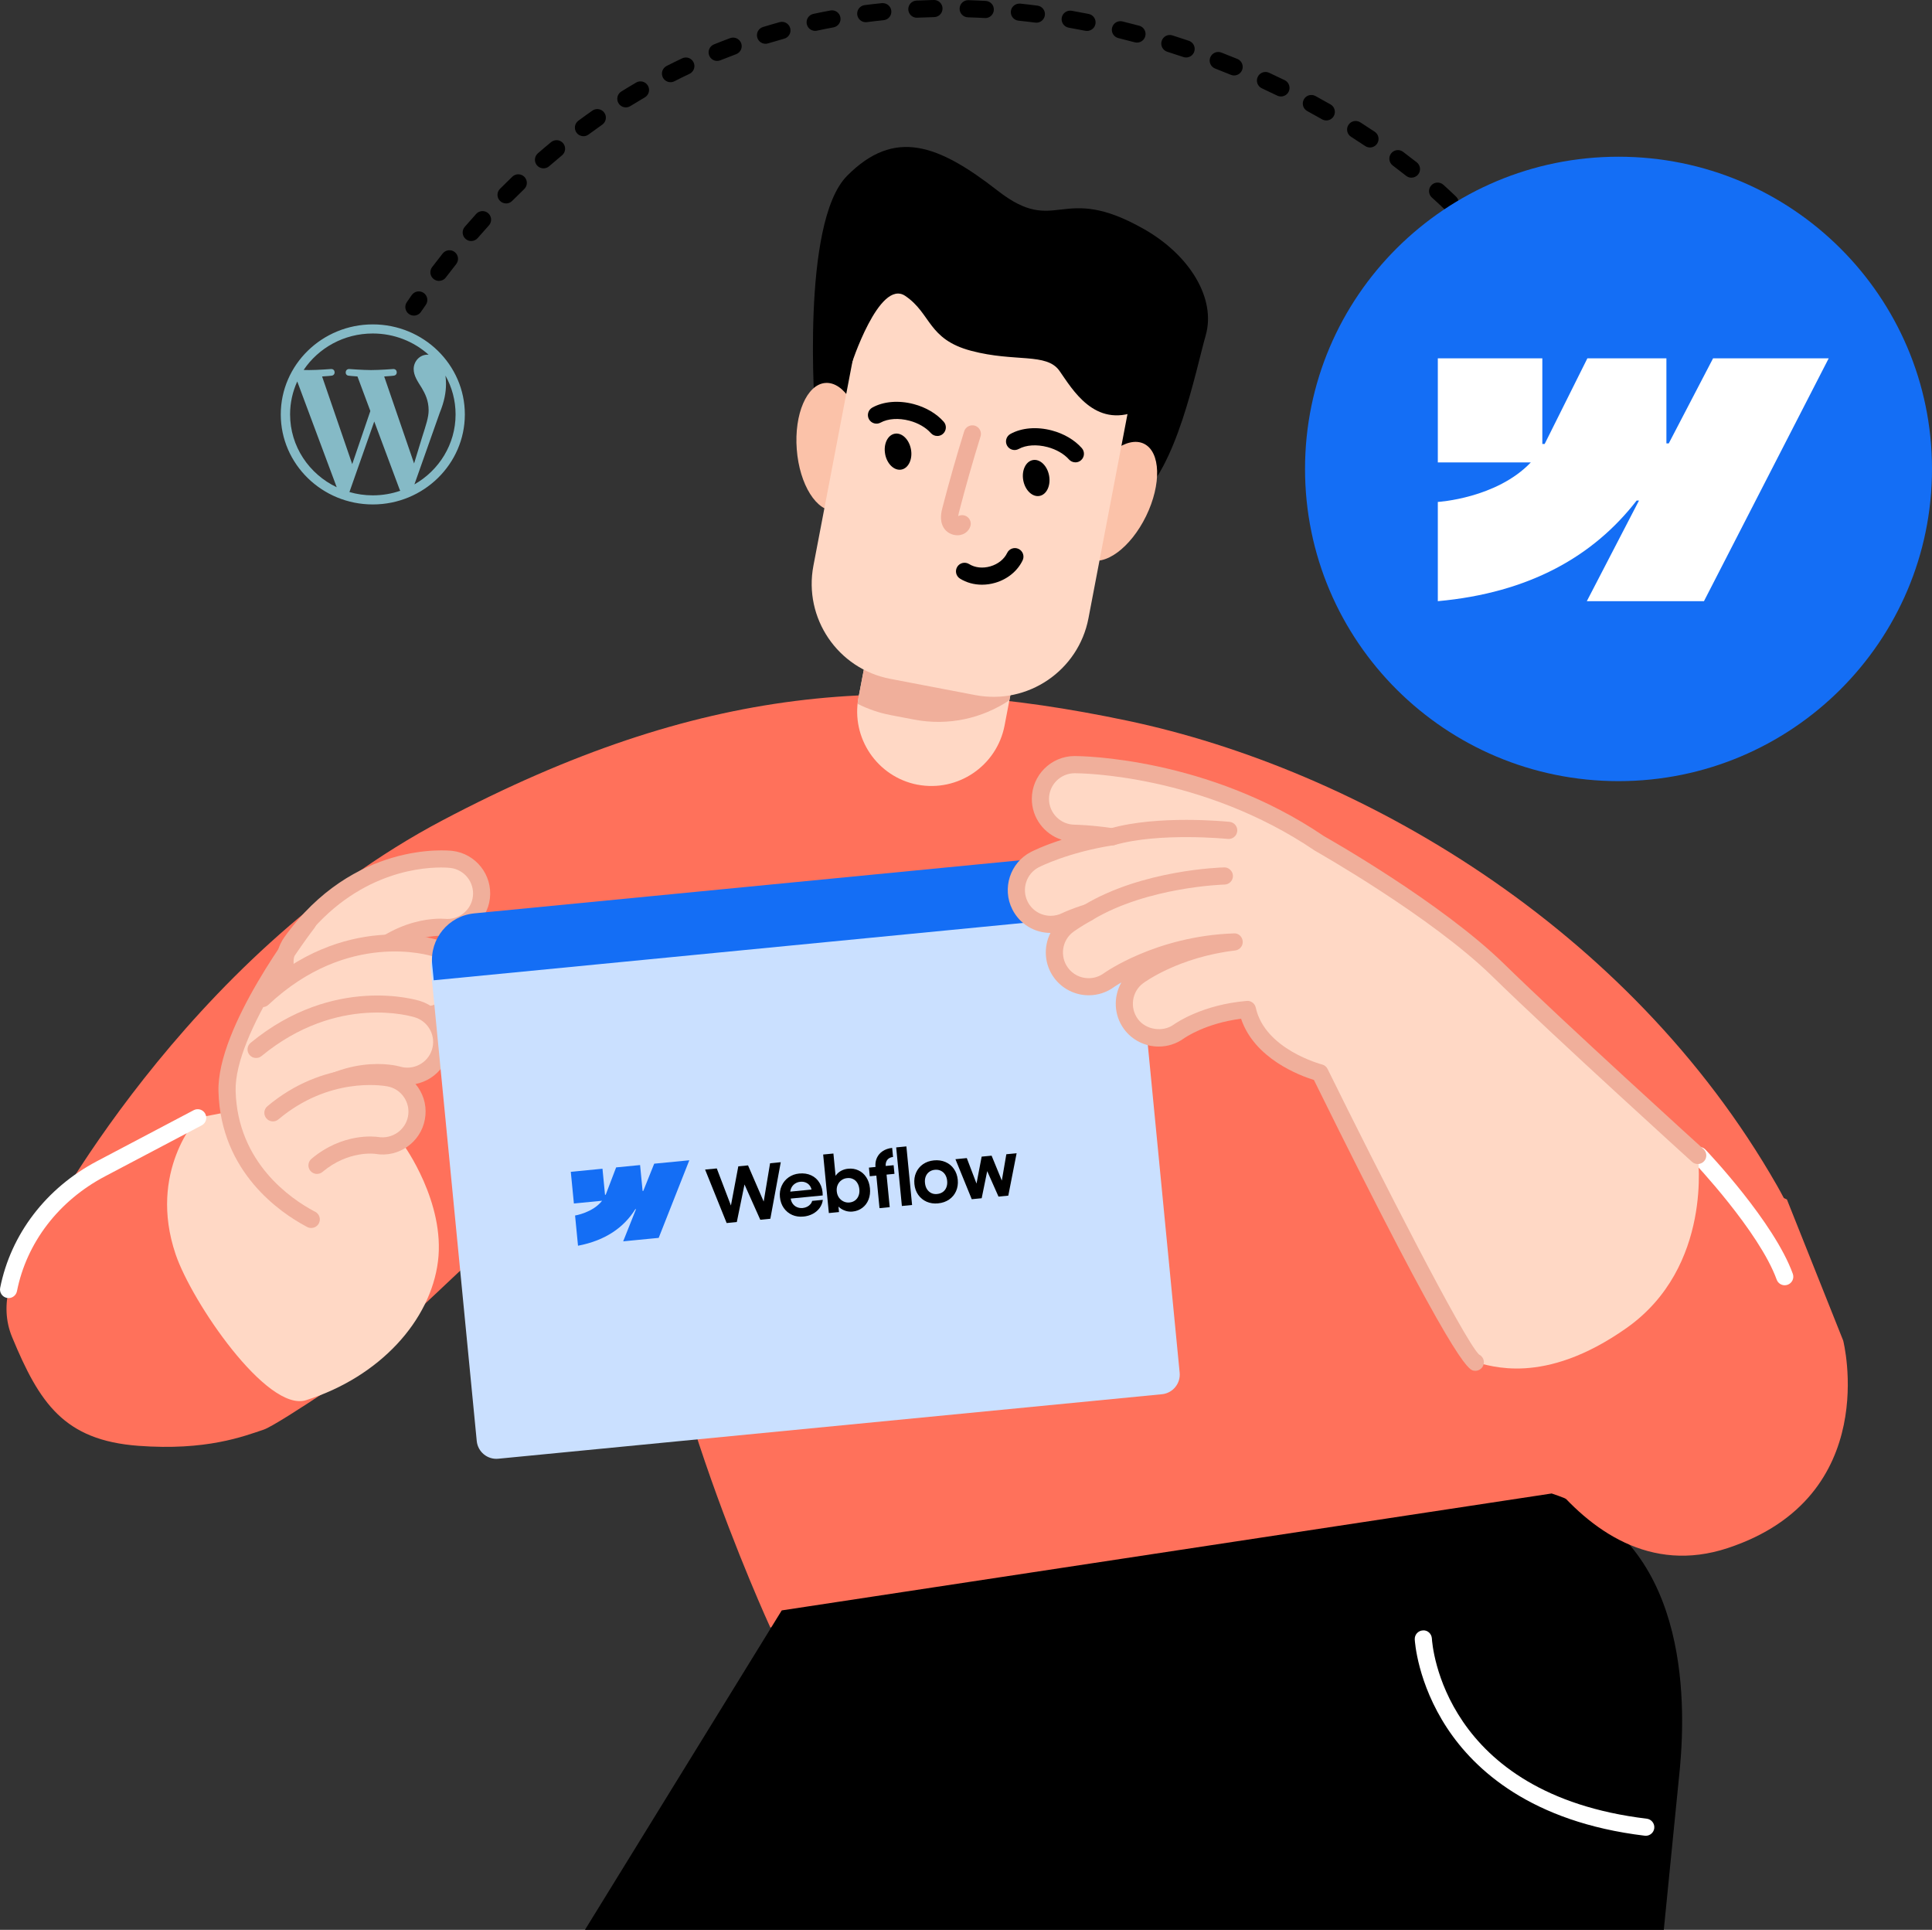 <?xml version="1.0" encoding="UTF-8"?>
<svg id="Layer_2" data-name="Layer 2" xmlns="http://www.w3.org/2000/svg" viewBox="0 0 800.82 799.79">
  <rect x="0" y="0" width="800.82" height="799.79" fill="#333333" stroke="none"/>
  <defs>
    <style>
      .cls-1 {
        fill: #cae0ff;
      }

      .cls-2, .cls-3, .cls-4 {
        fill-rule: evenodd;
      }

      .cls-2, .cls-5 {
        fill: #fff;
      }

      .cls-6 {
        fill: #ff715b;
      }

      .cls-7, .cls-4 {
        fill: #146ef5;
      }

      .cls-8 {
        fill: #ffd8c5;
      }

      .cls-9 {
        fill: #f0af9b;
      }

      .cls-10 {
        fill: #85bac6;
      }

      .cls-11 {
        fill: #fbc2a9;
      }
    </style>
  </defs>
  <g id="Layer_1-2" data-name="Layer 1">
    <g>
      <path class="cls-6" d="M16.71,511.39s59.1-114.65,166.66-171.39c107.56-56.74,187.94-61.46,283.68-41.37,95.74,20.09,208.03,85.1,269.5,192.66,61.46,107.56-86.29,139.48-86.29,139.48l-330.96,43.73s-55.55-120.56-49.64-186.76c5.91-66.19-122.93,98.1-152.48,95.74-32.59-2.61-100.47-72.1-100.47-72.1Z"/>
      <path d="M689.65,799.79l6.71-67.37c2.51-27.76,3.6-94.94-53.19-113.47l-319.14,48.46-81.56,132.38h447.18Z"/>
      <path class="cls-6" d="M71.54,471.65s-33.4,16.16-38.81,21.19c-5.41,5.03-39.06,33.93-27.71,61.31,11.35,27.38,21.52,42.72,52.27,45.04,28.27,2.13,43.73-3.94,52.01-6.7,6.27-2.09,49.64-31.91,49.64-31.91,0,0-13.4,10.53-23.54,13.51-38.28,11.25-78.54-54.46-63.86-102.44Z"/>
      <path class="cls-8" d="M167.35,474.56s17.27,23.76,14.19,48.21c-3.08,24.45-23.95,47.79-54.66,57.51-16.22,5.13-47.44-40.77-54.1-60.5-11.6-34.38,9.17-56.54,9.17-56.54l12.83-2.47,72.57,13.78Z"/>
      <rect class="cls-5" x="244.27" y="484" width="7.11" height="10.07" transform="translate(-263.27 687.4) rotate(-84.34)"/>
      <path class="cls-6" d="M616.85,569.48s34.87,93.38,99.29,72.1c64.42-21.28,47.87-85.99,47.87-85.99l-23.34-58.51-32.8-14.18s3.25,45.8-35.46,70.63c-23.37,14.98-36.35,18.62-55.55,15.96Z"/>
      <path class="cls-8" d="M127.56,382.37s-34.17,44.08-33.45,69.89c1.01,36.33,31.61,51.31,34.89,53.1l-1.44-122.99Z"/>
      <path class="cls-5" d="M3.56,537.97c-.23,0-.46-.02-.7-.07-1.92-.38-3.17-2.25-2.79-4.18,4.42-22.24,19.05-41.37,40.14-52.49l40.08-21.13c1.74-.91,3.89-.25,4.8,1.49.92,1.74.25,3.89-1.49,4.8l-40.08,21.13c-19.19,10.11-32.49,27.46-36.49,47.59-.34,1.69-1.82,2.86-3.48,2.86Z"/>
      <path class="cls-8" d="M380.27,325.2l.14.03c-16.76-3.2-27.76-19.38-24.56-36.14l21.04-110.29c3.2-16.76,19.38-27.76,36.14-24.56l-.14-.03c16.76,3.2,27.76,19.37,24.56,36.13l-21.04,110.29c-3.2,16.76-19.38,27.76-36.14,24.56Z"/>
      <path class="cls-9" d="M412.89,154.21s.05.01.07.02c.02,0,.05,0,.07,0l-.14-.03Z"/>
      <path class="cls-9" d="M412.96,154.23c-16.74-3.15-32.87,7.83-36.07,24.57l-21.04,110.29c-.17.87-.27,1.74-.36,2.61,4.25,2.12,8.83,3.74,13.72,4.67l9.75,1.86c14.26,2.72,28.26-.55,39.44-8.03l19.05-99.85c3.19-16.74-7.77-32.89-24.49-36.12Z"/>
      <path d="M337.87,171.81s-6.08-79.39,13.2-98.89c19.71-19.94,37.86-13.06,62.5,6.13,24.64,19.19,25.96-3.82,60.64,15.91,19.15,10.89,29.87,28.88,25.57,43.99-4.3,15.12-12.03,55.65-28.62,68.43-16.59,12.77-118.92,7.74-133.3-35.57Z"/>
      <path class="cls-11" d="M358.04,184.11c1.12,14.62-4.19,26.94-11.86,27.53-7.67.59-14.8-10.78-15.92-25.4-1.12-14.62,4.19-26.94,11.86-27.53,7.67-.59,14.8,10.78,15.92,25.4Z"/>
      <path class="cls-11" d="M450.03,201.66c-6.42,13.18-6.03,26.59.89,29.96,6.91,3.37,17.73-4.58,24.15-17.76,6.42-13.18,6.03-26.59-.89-29.96-6.91-3.37-17.73,4.58-24.15,17.76Z"/>
      <path class="cls-8" d="M386.07,101.37h35.91c22.12,0,40.08,17.96,40.08,40.08v104.79c0,22.12-17.96,40.08-40.08,40.08h-35.91c-22.12,0-40.08-17.96-40.08-40.08v-104.79c0-22.12,17.96-40.08,40.08-40.08Z" transform="translate(43.55 -72.37) rotate(10.82)"/>
      <path d="M366.89,188.18c.77,4.1,3.78,6.98,6.74,6.43,2.95-.55,4.73-4.33,3.96-8.43-.77-4.11-3.78-6.99-6.73-6.43-2.95.55-4.73,4.33-3.96,8.43Z"/>
      <path d="M388.5,180.68c-.98,0-1.96-.4-2.66-1.2-2.04-2.31-5.28-4.18-8.89-5.13-4.44-1.18-8.9-.88-11.93.79-1.71.94-3.88.32-4.83-1.4-.95-1.72-.32-3.88,1.4-4.83,4.65-2.57,10.92-3.09,17.18-1.43,5.01,1.33,9.41,3.92,12.4,7.3,1.3,1.47,1.16,3.71-.31,5.02-.67.6-1.51.89-2.35.89Z"/>
      <path d="M424.15,199.1c.77,4.1,3.78,6.98,6.74,6.43,2.95-.55,4.73-4.33,3.96-8.43-.77-4.11-3.78-6.99-6.74-6.43-2.95.55-4.73,4.33-3.96,8.43Z"/>
      <path d="M445.75,191.61c-.98,0-1.96-.41-2.66-1.2-2.04-2.3-5.28-4.17-8.9-5.13-4.45-1.18-8.9-.89-11.93.79-1.72.94-3.88.32-4.83-1.4-.95-1.72-.32-3.88,1.4-4.83,4.66-2.57,10.93-3.09,17.18-1.43,5.01,1.33,9.41,3.92,12.4,7.3,1.3,1.47,1.16,3.72-.31,5.02-.67.6-1.51.89-2.35.89Z"/>
      <path class="cls-9" d="M396.84,221.83c-2.37,0-4.63-1.26-5.77-3.26-1.75-3.08-.85-6.53-.37-8.38,2.73-10.52,5.74-21.09,8.95-31.43.58-1.87,2.57-2.92,4.45-2.34,1.87.58,2.92,2.58,2.34,4.45-3.18,10.23-6.16,20.7-8.86,31.11-.1.4-.31,1.21-.4,1.92.83-.44,1.84-.54,2.81-.21,1.86.65,2.84,2.67,2.2,4.52-.7,2.01-2.52,3.39-4.74,3.6-.2.02-.41.03-.61.03ZM395.47,215.88h0,0ZM397.25,215.06h.03-.03Z"/>
      <path d="M407.04,242.32c-3.27,0-6.43-.85-9.11-2.52-1.67-1.04-2.18-3.23-1.14-4.9,1.03-1.66,3.22-2.17,4.9-1.14,2.44,1.52,5.66,1.88,8.83.95,3.16-.92,5.7-2.94,6.95-5.55.85-1.77,2.97-2.52,4.74-1.67,1.77.85,2.52,2.97,1.67,4.74-2.12,4.42-6.26,7.81-11.36,9.3-1.82.53-3.66.79-5.47.79Z"/>
      <path d="M352.74,151.46s11.66-36.15,22.5-28.82c10.84,7.33,9.26,18,27.4,22.77,18.14,4.78,31.16.68,36.51,8.28,5.35,7.6,14.5,23.82,32.19,16.67,17.69-7.15,23.86-31.19,1.34-48.65-22.52-17.45-59.57-26.49-80.33-31.77-20.76-5.28-49.57,28.04-39.62,61.52Z"/>
      <path class="cls-5" d="M739.78,532.66c-1.45,0-2.82-.9-3.34-2.34-7.24-19.99-34.42-48.71-34.69-48.99-1.35-1.42-1.3-3.67.12-5.03,1.42-1.35,3.67-1.3,5.03.12,1.16,1.22,28.47,30.08,36.22,51.47.67,1.85-.28,3.88-2.13,4.55-.4.14-.81.21-1.21.21Z"/>
      <path class="cls-8" d="M121.91,408.39c-4.51-4.84-5.14-12.34-1.15-17.91,27.52-38.42,64.77-34.5,66.34-34.31,7.78.92,13.35,7.96,12.45,15.74-.9,7.72-7.83,13.25-15.54,12.43-1.26-.11-22.85-1.52-40.2,22.69-4.55,6.36-13.4,7.81-19.77,3.24-.78-.56-1.5-1.19-2.13-1.87Z"/>
      <path class="cls-9" d="M132.28,416.48c-3.68,0-7.26-1.15-10.31-3.34-.96-.69-1.86-1.48-2.66-2.34-5.73-6.15-6.33-15.57-1.44-22.4,28.7-40.07,67.98-35.96,69.64-35.77,9.71,1.15,16.69,9.97,15.56,19.68-1.12,9.6-9.82,16.64-19.45,15.55-.73-.06-20.7-1.42-36.93,21.23-2.75,3.84-6.83,6.38-11.49,7.15-.98.16-1.95.24-2.92.24ZM182.81,359.52c-10.09,0-37.63,2.98-59.15,33.03-2.93,4.09-2.57,9.73.86,13.41h0c.48.52,1.01.99,1.6,1.41,2.32,1.66,5.15,2.32,7.93,1.86,2.79-.46,5.23-1.98,6.87-4.27,18.24-25.45,40.87-24.36,43.38-24.17,5.82.62,11.05-3.55,11.72-9.3.67-5.81-3.51-11.11-9.33-11.79-.27-.03-1.65-.18-3.88-.18Z"/>
      <path class="cls-8" d="M108.83,413.83c34.44-32.36,70.24-21.32,71.74-20.84,7.45,2.4,11.56,10.39,9.18,17.84-2.37,7.39-10.25,11.48-17.65,9.19-1.21-.34-22.13-5.91-43.84,14.49l-19.43-20.68Z"/>
      <path class="cls-9" d="M128.26,438.06c-.95,0-1.89-.37-2.59-1.12-1.34-1.43-1.27-3.68.16-5.02,22.83-21.46,44.81-16.01,47.24-15.32,5.6,1.72,11.53-1.35,13.29-6.85,1.78-5.58-1.3-11.58-6.88-13.37-1.43-.47-35.29-10.91-68.22,20.04-1.42,1.35-3.68,1.28-5.02-.16-1.34-1.43-1.27-3.68.16-5.02,35.95-33.79,73.68-22.14,75.26-21.63,9.3,2.99,14.45,13,11.47,22.3-2.94,9.2-12.84,14.36-22.09,11.5-.73-.2-20.04-5.41-40.35,13.68-.68.65-1.56.96-2.43.96Z"/>
      <path class="cls-8" d="M106.15,434.91c32.99-27.13,65.63-17.09,67.07-16.63,7.48,2.41,11.59,10.41,9.19,17.88-2.38,7.42-10.29,11.53-17.73,9.24-1.22-.35-22.21-5.9-44,14.59l-14.53-25.08Z"/>
      <path class="cls-9" d="M120.67,463.54c-.95,0-1.89-.38-2.59-1.12-1.34-1.43-1.27-3.68.16-5.02,23.34-21.94,46.45-15.68,47.42-15.41,5.62,1.74,11.59-1.37,13.37-6.91,1.8-5.59-1.3-11.61-6.89-13.41-1.29-.42-32.22-9.91-63.73,15.99-1.51,1.25-3.76,1.03-5-.49-1.25-1.51-1.03-3.76.49-5,34.46-28.34,68.96-17.74,70.41-17.27,9.33,3,14.48,13.03,11.49,22.36-2.97,9.22-12.92,14.4-22.16,11.55-.74-.21-20.08-5.44-40.53,13.77-.68.65-1.56.96-2.43.96Z"/>
      <path class="cls-8" d="M113.11,461.19c22.18-18.61,45.53-14.94,48.12-14.46,7.72,1.43,12.82,8.85,11.39,16.57-1.42,7.66-8.74,12.74-16.39,11.42-.84-.12-13.01-1.68-24.83,8.25l-18.28-21.78Z"/>
      <path class="cls-9" d="M131.4,486.53c-1.02,0-2.02-.43-2.73-1.27-1.26-1.5-1.07-3.74.44-5.01,12.88-10.82,26.14-9.26,27.63-9.04,5.8.96,11.32-2.85,12.38-8.55.52-2.8-.08-5.63-1.69-7.98-1.61-2.35-4.04-3.93-6.84-4.45-2.42-.44-24.24-3.89-45.18,13.68-1.5,1.27-3.75,1.07-5.01-.44-1.26-1.5-1.07-3.74.44-5.01,23.45-19.68,48.29-15.73,51.05-15.23,4.66.87,8.71,3.5,11.4,7.41,2.69,3.91,3.69,8.64,2.82,13.3-1.76,9.51-10.92,15.94-20.48,14.27-.36-.06-11.26-1.5-21.95,7.47-.66.56-1.47.83-2.28.83Z"/>
      <path class="cls-9" d="M129,508.92c-.58,0-1.16-.14-1.7-.43l-.41-.22c-10.61-5.65-35.4-22.39-36.33-55.91-.74-26.77,32.77-70.32,34.19-72.16,1.2-1.55,3.44-1.84,4.99-.63,1.55,1.2,1.84,3.43.63,4.98-.33.43-33.38,43.38-32.7,67.62.83,29.78,23.05,44.76,32.57,49.82l.48.25c1.72.94,2.36,3.1,1.42,4.82-.65,1.18-1.86,1.85-3.12,1.85Z"/>
      <path class="cls-5" d="M682.18,760.8c-.14,0-.28,0-.43-.02-47.15-5.66-70.55-27.36-81.89-44.57-12.36-18.76-13.4-36.06-13.44-36.78-.1-1.96,1.4-3.63,3.36-3.73,1.96-.19,3.63,1.39,3.74,3.35.15,2.63,4.61,64.54,89.07,74.68,1.95.24,3.34,2.01,3.11,3.95-.22,1.81-1.75,3.13-3.53,3.13Z"/>
      <path d="M171.55,130.79c-.69,0-1.4-.21-2.01-.63-1.62-1.12-2.02-3.33-.91-4.94l2.05-2.95c1.13-1.6,3.35-1.99,4.95-.86,1.6,1.13,1.99,3.35.86,4.95l-2.01,2.9c-.69,1-1.8,1.54-2.93,1.54Z"/>
      <path d="M627.06,121.06c-1.3,0-2.56-.72-3.18-1.96-.98-1.97-2.09-3.96-3.29-5.94-1.02-1.68-.49-3.86,1.19-4.89,1.69-1.02,3.87-.48,4.89,1.19,1.3,2.15,2.51,4.32,3.58,6.46.88,1.76.17,3.89-1.59,4.77-.51.25-1.05.37-1.59.37ZM181.94,116.41c-.75,0-1.5-.24-2.15-.73-1.56-1.19-1.86-3.42-.68-4.98,1.45-1.91,2.92-3.79,4.39-5.65,1.22-1.53,3.46-1.8,5-.58,1.54,1.22,1.8,3.45.58,5-1.44,1.81-2.88,3.66-4.3,5.54-.7.92-1.76,1.4-2.83,1.4ZM615.46,103.27c-1.05,0-2.08-.46-2.78-1.34-1.4-1.76-2.88-3.53-4.44-5.3-1.3-1.47-1.16-3.72.32-5.02,1.48-1.29,3.72-1.16,5.02.32,1.64,1.86,3.2,3.72,4.67,5.57,1.22,1.54.97,3.77-.57,4.99-.66.52-1.44.77-2.21.77ZM195.33,99.9c-.83,0-1.66-.28-2.33-.87-1.48-1.29-1.64-3.53-.36-5.02,1.58-1.81,3.16-3.61,4.74-5.36,1.32-1.45,3.57-1.57,5.02-.25,1.45,1.32,1.57,3.56.25,5.02-1.56,1.72-3.11,3.47-4.65,5.25-.7.81-1.69,1.22-2.69,1.22ZM601.09,87.6c-.89,0-1.78-.33-2.47-1-1.64-1.58-3.34-3.16-5.1-4.74-1.46-1.32-1.58-3.56-.27-5.02,1.32-1.46,3.56-1.57,5.02-.27,1.82,1.64,3.58,3.28,5.28,4.92,1.41,1.36,1.45,3.61.09,5.02-.7.72-1.63,1.09-2.56,1.09ZM209.77,84.3c-.91,0-1.81-.34-2.51-1.03-1.39-1.38-1.4-3.63-.01-5.02,1.69-1.7,3.4-3.38,5.11-5.02,1.42-1.36,3.67-1.32,5.03.1,1.36,1.42,1.31,3.67-.1,5.03-1.67,1.61-3.34,3.24-5,4.91-.69.7-1.61,1.05-2.52,1.05ZM585.05,73.64c-.77,0-1.55-.25-2.2-.77-1.81-1.43-3.66-2.85-5.54-4.27-1.57-1.18-1.9-3.4-.72-4.97,1.17-1.57,3.4-1.9,4.97-.72,1.94,1.45,3.84,2.92,5.7,4.38,1.54,1.22,1.8,3.45.58,4.99-.7.89-1.74,1.35-2.79,1.35ZM225.28,69.77c-.99,0-1.98-.41-2.68-1.22-1.29-1.48-1.13-3.73.35-5.01,1.82-1.59,3.65-3.13,5.48-4.64,1.52-1.25,3.76-1.03,5,.48,1.25,1.51,1.03,3.76-.48,5-1.79,1.48-3.57,2.98-5.34,4.52-.67.59-1.5.87-2.33.87ZM567.85,61.12c-.68,0-1.37-.19-1.97-.6-1.92-1.29-3.88-2.56-5.87-3.83-1.66-1.06-2.14-3.25-1.09-4.91,1.05-1.65,3.24-2.14,4.91-1.09,2.04,1.3,4.04,2.6,6.01,3.92,1.63,1.09,2.07,3.3.98,4.93-.69,1.02-1.81,1.58-2.96,1.58ZM241.85,56.45c-1.09,0-2.16-.5-2.86-1.44-1.17-1.57-.84-3.8.73-4.97,1.94-1.44,3.88-2.84,5.83-4.2,1.61-1.12,3.83-.73,4.95.88,1.13,1.61.73,3.83-.88,4.95-1.9,1.33-3.78,2.69-5.67,4.08-.63.47-1.38.7-2.11.7ZM549.76,49.92c-.6,0-1.2-.15-1.76-.47-2.01-1.15-4.06-2.29-6.13-3.41-1.73-.93-2.37-3.09-1.43-4.82.93-1.73,3.09-2.37,4.82-1.43,2.12,1.15,4.2,2.31,6.26,3.49,1.7.97,2.3,3.14,1.32,4.85-.66,1.15-1.85,1.79-3.09,1.79ZM259.42,44.5c-1.19,0-2.35-.59-3.02-1.68-1.03-1.67-.52-3.86,1.14-4.9,2.04-1.27,4.1-2.51,6.16-3.71,1.69-.99,3.87-.41,4.86,1.29.99,1.7.41,3.87-1.28,4.86-2,1.17-4,2.37-5.99,3.6-.58.36-1.23.54-1.87.54ZM530.95,39.98c-.52,0-1.05-.11-1.55-.36-2.09-1.02-4.2-2.02-6.34-3.01-1.78-.82-2.56-2.94-1.74-4.72.82-1.78,2.94-2.56,4.72-1.74,2.18,1.01,4.34,2.03,6.48,3.08,1.76.86,2.5,2.99,1.64,4.75-.61,1.26-1.88,2-3.2,2ZM277.93,34.06c-1.3,0-2.54-.71-3.17-1.94-.89-1.75-.19-3.89,1.55-4.78,2.14-1.09,4.3-2.15,6.46-3.17,1.79-.85,3.89-.08,4.73,1.69.84,1.77.08,3.89-1.69,4.74-2.1.99-4.19,2.02-6.27,3.08-.52.26-1.07.39-1.61.39ZM511.55,31.28c-.45,0-.91-.09-1.35-.27-2.15-.88-4.33-1.75-6.52-2.6-1.83-.71-2.74-2.77-2.03-4.6.71-1.83,2.77-2.74,4.6-2.03,2.24.87,4.46,1.75,6.66,2.65,1.81.75,2.68,2.83,1.93,4.64-.57,1.37-1.89,2.2-3.29,2.2ZM297.27,25.25c-1.41,0-2.74-.84-3.29-2.22-.74-1.82.14-3.89,1.96-4.63,2.23-.9,4.47-1.77,6.71-2.6,1.83-.69,3.88.26,4.57,2.1.68,1.84-.26,3.88-2.1,4.56-2.17.81-4.34,1.65-6.51,2.52-.44.18-.89.26-1.33.26ZM491.63,23.82c-.38,0-.76-.06-1.14-.19-2.21-.75-4.43-1.47-6.66-2.18-1.87-.59-2.91-2.59-2.32-4.46.59-1.87,2.56-2.93,4.46-2.32,2.29.72,4.56,1.46,6.82,2.23,1.86.63,2.85,2.65,2.23,4.51-.5,1.48-1.89,2.41-3.37,2.41ZM317.31,18.14c-1.52,0-2.93-.98-3.4-2.51-.58-1.88.48-3.86,2.36-4.44,2.3-.71,4.6-1.37,6.9-2.01,1.89-.53,3.85.59,4.37,2.48.52,1.9-.59,3.85-2.48,4.37-2.24.62-4.47,1.27-6.71,1.95-.35.11-.7.16-1.04.16ZM471.28,17.65c-.31,0-.62-.04-.93-.12-2.25-.61-4.51-1.19-6.78-1.74-1.91-.47-3.08-2.39-2.61-4.3.47-1.91,2.39-3.08,4.3-2.61,2.33.57,4.65,1.16,6.95,1.78,1.9.51,3.02,2.46,2.51,4.36-.43,1.59-1.86,2.63-3.43,2.63ZM450.56,12.82c-.23,0-.46-.02-.69-.06-2.29-.45-4.59-.89-6.89-1.29-1.93-.34-3.22-2.18-2.89-4.12.34-1.94,2.17-3.2,4.12-2.89,2.36.42,4.71.85,7.05,1.32,1.93.38,3.18,2.25,2.8,4.18-.34,1.69-1.82,2.86-3.48,2.86ZM337.88,12.79c-1.64,0-3.11-1.14-3.47-2.81-.41-1.92.81-3.81,2.73-4.22,2.36-.51,4.71-.98,7.07-1.41,1.95-.38,3.79.92,4.14,2.85.35,1.93-.92,3.78-2.85,4.14-2.29.42-4.58.88-6.87,1.37-.25.06-.5.08-.75.08ZM429.58,9.4c-.15,0-.3,0-.46-.03-2.31-.3-4.63-.56-6.95-.8-1.95-.2-3.37-1.95-3.17-3.9.2-1.95,1.95-3.33,3.9-3.17,2.38.25,4.76.52,7.13.83,1.95.25,3.32,2.03,3.07,3.98-.23,1.79-1.76,3.1-3.52,3.1ZM358.85,9.2c-1.76,0-3.29-1.31-3.52-3.1-.25-1.95,1.13-3.73,3.08-3.98,2.38-.31,4.77-.58,7.15-.82,1.96-.13,3.7,1.23,3.89,3.18.2,1.95-1.23,3.69-3.18,3.89-2.31.23-4.64.5-6.96.8-.15.02-.31.03-.45.03ZM408.4,7.47c-.07,0-.14,0-.2,0-2.33-.13-4.66-.23-6.99-.29-1.96-.06-3.51-1.7-3.45-3.66.06-1.93,1.64-3.45,3.55-3.45h.11c2.4.07,4.79.17,7.18.31,1.96.11,3.46,1.79,3.35,3.75-.1,1.89-1.67,3.36-3.54,3.36ZM380.04,7.35c-1.89,0-3.46-1.48-3.55-3.39-.09-1.96,1.42-3.62,3.38-3.72,2.39-.11,4.79-.19,7.18-.25h.08c1.93,0,3.51,1.54,3.55,3.47.04,1.97-1.51,3.59-3.47,3.63-2.34.05-4.67.13-7.01.24-.06,0-.11,0-.17,0Z"/>
      <path d="M632.53,137.88c-1.76,0-3.29-1.3-3.52-3.1-.14-1.05-.33-2.11-.56-3.19-.42-1.91.79-3.81,2.71-4.23,1.92-.42,3.81.79,4.23,2.71.28,1.28.5,2.54.66,3.79.25,1.95-1.12,3.73-3.07,3.98-.16.02-.31.03-.46.03Z"/>
      <g>
        <path class="cls-7" d="M670.88,64.95h0c71.76,0,129.94,57.93,129.94,129.39h0c0,71.46-58.17,129.39-129.94,129.39h0c-71.76,0-129.94-57.93-129.94-129.39h0c0-71.46,58.17-129.39,129.94-129.39Z"/>
        <path class="cls-2" d="M758,148.51l-51.7,100.64h-48.56l21.63-41.71h-.97c-17.85,23.07-44.48,38.26-82.42,41.71v-41.13s24.27-1.43,38.54-16.37h-38.54v-43.14h43.32v35.48h.97s17.7-35.48,17.7-35.48h32.76v35.26h.97s18.37-35.26,18.37-35.26h47.92Z"/>
      </g>
      <g id="_5151e0c8492e5103c096af88a51f5fb6" data-name="5151e0c8492e5103c096af88a51f5fb6">
        <path class="cls-10" d="M154.53,134.44c-21.03,0-38.15,16.73-38.15,37.31s17.11,37.31,38.15,37.31,38.15-16.74,38.15-37.31-17.11-37.31-38.15-37.31ZM120.24,171.74c0-4.86,1.07-9.48,2.97-13.65l16.36,43.84c-11.44-5.44-19.33-16.91-19.33-30.19ZM154.53,205.29c-3.37,0-6.62-.48-9.69-1.37l10.29-29.24,10.54,28.25c.07.17.15.32.25.46-3.56,1.23-7.4,1.9-11.39,1.9ZM159.26,156.02c2.06-.11,3.92-.32,3.92-.32,1.85-.21,1.63-2.87-.22-2.76,0,0-5.55.43-9.14.43-3.37,0-9.03-.43-9.03-.43-1.85-.11-2.07,2.66-.22,2.76,0,0,1.75.21,3.6.32l5.34,14.32-7.51,22.01-12.49-36.33c2.07-.11,3.92-.32,3.92-.32,1.85-.21,1.63-2.87-.22-2.76,0,0-5.55.43-9.14.43-.64,0-1.4-.02-2.21-.04,6.13-9.11,16.67-15.12,28.65-15.12,8.93,0,17.06,3.34,23.16,8.81-.15,0-.29-.03-.44-.03-3.37,0-5.76,2.87-5.76,5.95,0,2.76,1.63,5.1,3.37,7.87,1.3,2.23,2.83,5.1,2.83,9.25,0,2.87-1.13,6.2-2.61,10.84l-3.42,11.18-12.39-36.06ZM171.78,200.74l10.48-29.62c1.96-4.79,2.61-8.61,2.61-12.01,0-1.24-.08-2.38-.23-3.45,2.68,4.78,4.2,10.26,4.2,16.09,0,12.37-6.86,23.18-17.05,28.99Z"/>
      </g>
      <g>
        <path class="cls-1" d="M195.63,378.67h276.39c4.51,0,8.17,3.66,8.17,8.17v196.64c0,4.51-3.66,8.17-8.17,8.17H195.63c-4.51,0-8.17-3.66-8.17-8.17v-196.64c0-4.51,3.66-8.17,8.17-8.17Z" transform="translate(-45.4 34.59) rotate(-5.55)"/>
        <path class="cls-7" d="M471.14,377.93l-.64-6.55c-1.04-10.66-10.52-18.46-21.18-17.42l-252.76,24.58c-10.66,1.04-18.46,10.52-17.42,21.17l.64,6.55,291.36-28.34Z"/>
        <g>
          <path class="cls-4" d="M285.72,480.86l-12.69,32.16-14.72,1.43,5.32-13.34-.29.03c-4.73,7.55-12.35,12.96-23.75,15.13l-1.22-12.52s7.32-1.15,11.2-6.12l-11.69,1.14-1.28-13.13,13.13-1.28,1.05,10.8.29-.03,4.32-11.32,9.93-.97,1.04,10.73.29-.03,4.52-11.27,14.53-1.41Z"/>
          <path d="M373.83,499.8l4.23-.41-2.36-24.28-4.23.41,2.36,24.28Z"/>
          <path class="cls-3" d="M350.49,501.82c.96.29,1.91.39,2.86.3,1.57-.15,2.94-.67,4.1-1.56,1.17-.88,2.02-2.03,2.57-3.44.55-1.42.74-2.99.57-4.7s-.67-3.21-1.5-4.5c-.83-1.28-1.91-2.24-3.23-2.86-1.32-.63-2.78-.87-4.37-.7-1.01.1-1.96.39-2.86.87-.89.48-1.61,1.12-2.16,1.9-.04.06-.08.12-.12.18l-.9-9.25-4.25.41,2.36,24.26,4.21-.41-.23-2.27c.12.12.25.24.39.36.74.63,1.59,1.09,2.54,1.39ZM354.45,497.48c-.65.49-1.42.78-2.31.87s-1.7-.05-2.48-.42c-.78-.37-1.42-.92-1.93-1.64-.5-.72-.79-1.57-.89-2.54-.1-.97.02-1.86.37-2.66.36-.82.88-1.47,1.58-1.97.69-.51,1.48-.8,2.37-.87.89-.1,1.7.03,2.43.39.74.34,1.34.89,1.78,1.63.46.73.73,1.59.83,2.58s0,1.89-.32,2.69c-.3.8-.78,1.45-1.44,1.95Z"/>
          <path d="M292.28,484.71l4.83-.47,5.86,15.37,3.06-16.24,4.03-.39,6.49,14.99,2.65-15.88,4.43-.43-4.32,23.44-4.17.41-6.54-14.62-3.19,15.57-4.21.41-8.93-22.15Z"/>
          <path class="cls-3" d="M333.03,504.18c-1.68.17-3.24-.05-4.66-.67-1.42-.63-2.58-1.59-3.49-2.87-.9-1.28-1.43-2.79-1.6-4.52s.08-3.25.73-4.69c.65-1.44,1.61-2.61,2.88-3.5,1.27-.89,2.73-1.42,4.38-1.58,1.86-.18,3.53.07,5,.76,1.49.69,2.65,1.76,3.49,3.21.85,1.44,1.27,3.15,1.26,5.12l-13.27,1.29c.11.77.38,1.46.79,2.07.46.66,1.06,1.16,1.8,1.48.74.32,1.54.44,2.41.36.66-.07,1.26-.25,1.81-.52.55-.28,1-.63,1.35-1.05.37-.42.61-.88.73-1.38l4.43-.43c-.15,1.21-.59,2.32-1.3,3.33-.72,1-1.66,1.81-2.83,2.45-1.17.63-2.48,1.02-3.92,1.15ZM327.95,492.41c-.21.46-.33.94-.38,1.44l8.8-.86c-.13-.62-.37-1.18-.75-1.66-.43-.57-.98-.99-1.66-1.26-.67-.28-1.41-.38-2.22-.3-.86.08-1.62.36-2.28.82-.66.46-1.17,1.07-1.51,1.82Z"/>
          <path d="M362.89,483.63c-.13-1.38.06-2.64.59-3.78.52-1.15,1.33-2.07,2.4-2.78,1.09-.72,2.39-1.17,3.92-1.34l.37,3.76c-.71.08-1.31.29-1.78.63-.47.33-.81.77-1.03,1.34-.2.52-.28,1.1-.23,1.76l3.28-.32.35,3.58-3.28.32,1.31,13.49-4.23.41-1.31-13.49-2.73.27-.35-3.58,2.73-.27Z"/>
          <path class="cls-3" d="M388.85,498.72c-1.72.17-3.31-.06-4.74-.68-1.43-.63-2.59-1.58-3.5-2.85-.9-1.28-1.43-2.78-1.59-4.49s.06-3.3.7-4.73c.64-1.44,1.6-2.6,2.88-3.49,1.29-.89,2.8-1.41,4.52-1.58s3.32.06,4.76.68c1.45.62,2.62,1.57,3.51,2.85.9,1.28,1.43,2.79,1.61,4.52.16,1.72-.08,3.29-.71,4.71-.62,1.42-1.58,2.57-2.88,3.47-1.3.89-2.82,1.42-4.55,1.58ZM388.47,494.83c.91-.09,1.69-.37,2.36-.85.66-.49,1.15-1.13,1.45-1.92.31-.8.41-1.69.32-2.67s-.37-1.85-.83-2.58c-.46-.73-1.06-1.26-1.8-1.61-.74-.36-1.57-.49-2.48-.4s-1.68.38-2.34.87c-.65.48-1.13,1.12-1.44,1.92-.31.8-.41,1.7-.3,2.69.1.98.37,1.84.83,2.56.47.72,1.06,1.25,1.78,1.61.73.35,1.55.48,2.45.39Z"/>
          <path d="M400.74,479.95l-4.71.46,6.76,16.58,4.12-.4,2.29-11.23,4.68,10.55,4.06-.39,3.45-17.57-4.26.41-1.87,10.91-4.24-10.32-4.12.4-2.13,11.17-4.03-10.57Z"/>
        </g>
      </g>
      <path class="cls-8" d="M703.73,478.87s-56.74-51.42-82.74-76.83c-26.01-25.41-74.16-52.53-74.16-52.53-47.39-32.23-99.19-32.6-101.37-32.6-7.84,0-14.18,6.35-14.2,14.19-.02,7.84,6.33,14.21,14.16,14.25.16,0,6.15.08,15.6,1.44-19.07,2.94-31.2,9.04-32.07,9.48-6.96,3.57-9.68,12.08-6.14,19.06,2.5,4.94,7.51,7.78,12.71,7.78,2.14,0,4.32-.49,6.37-1.51.09-.05,3.42-1.65,9.12-3.39-4.98,2.78-7.91,4.9-8.29,5.18-6.26,4.68-7.53,13.53-2.88,19.81,2.78,3.76,7.08,5.75,11.44,5.75,2.93,0,5.88-.9,8.41-2.75.23-.17,20.64-14.76,51.88-15.82-24.3,2.88-39.08,13.67-39.9,14.28-6.24,4.67-7.5,13.45-2.89,19.74,2.77,3.79,7.1,5.79,11.48,5.79,2.9,0,5.82-.87,8.34-2.68.56-.4,10.95-7.67,28.45-9.15,4.3,19.74,30.06,26.24,30.06,26.24,0,0,58.51,118.79,64.42,119.97,5.91,1.18,28.08,10.18,62.65-14.18,36.05-25.41,29.55-71.51,29.55-71.51Z"/>
      <path class="cls-9" d="M611.54,568.12c-.23,0-.46-.02-.7-.07-2.08-.42-7.58-1.51-66.22-120.48-5.73-1.77-24.62-8.76-30.19-25.37-14.82,1.89-23.39,7.92-23.76,8.19-3.05,2.19-6.65,3.34-10.41,3.34-5.66,0-11.03-2.71-14.35-7.24-4.27-5.82-4.45-13.44-1.09-19.35-1.96,1.15-3.02,1.89-3.06,1.92-3.06,2.24-6.7,3.42-10.5,3.42-5.62,0-10.97-2.69-14.3-7.19-4.13-5.59-4.5-12.84-1.54-18.65-6.72-.03-12.76-3.75-15.79-9.73-4.41-8.69-.96-19.38,7.69-23.83.78-.4,5.29-2.65,12.75-5.05-7.18-2.3-12.4-9.05-12.38-16.97.02-9.78,7.99-17.73,17.76-17.73,2.22,0,55.08.38,103.37,33.22,1.73.96,48.6,27.49,74.64,52.93,25.66,25.07,82.07,76.22,82.64,76.74,1.45,1.32,1.57,3.57.25,5.02-1.32,1.46-3.58,1.56-5.02.25-.56-.51-57.08-51.75-82.83-76.92-25.37-24.79-72.94-51.71-73.42-51.98-46.76-31.78-97.49-32.14-99.62-32.14-5.86,0-10.63,4.77-10.65,10.64-.01,5.86,4.76,10.66,10.63,10.69.04,0,6.3.06,16.09,1.48,1.74.25,3.04,1.74,3.05,3.5,0,1.76-1.27,3.26-3.01,3.53-18.67,2.88-30.49,8.88-30.99,9.13-5.18,2.66-7.24,9.07-4.6,14.29,1.83,3.6,5.48,5.83,9.54,5.83,1.67,0,3.27-.38,4.78-1.13.42-.2,3.87-1.84,9.66-3.61,1.75-.54,3.6.33,4.31,2,.71,1.67.05,3.61-1.54,4.5-5.03,2.81-7.87,4.91-7.89,4.93-4.67,3.49-5.63,10.15-2.16,14.86,2.03,2.74,5.16,4.31,8.58,4.31,2.28,0,4.47-.72,6.32-2.07.22-.16,21.53-15.4,53.86-16.5,1.88-.18,3.52,1.38,3.67,3.28.15,1.9-1.24,3.57-3.13,3.8-23.44,2.77-37.6,13.16-38.19,13.6-4.62,3.46-5.59,10.1-2.15,14.79,3.3,4.51,10.28,5.61,14.88,2.32,1.18-.84,12.01-8.26,30.23-9.8,1.75-.2,3.39,1.04,3.77,2.78,3.77,17.32,27.22,23.49,27.46,23.55,1.01.26,1.85.94,2.31,1.88,21.13,42.89,56.62,112.47,62.78,118.34,1.42.69,2.26,2.27,1.93,3.89-.34,1.69-1.82,2.86-3.48,2.86ZM612.23,561.08h0,0Z"/>
      <path class="cls-9" d="M461.03,350.34c-1.54,0-2.96-1.01-3.41-2.56-.55-1.88.53-3.86,2.42-4.4,19.74-5.74,48.4-2.91,49.62-2.78,1.96.2,3.38,1.94,3.18,3.9-.2,1.95-1.94,3.37-3.9,3.18-.28-.03-28.5-2.81-46.91,2.53-.33.1-.67.14-.99.14Z"/>
      <path class="cls-9" d="M451.01,381.75c-1.2,0-2.38-.61-3.05-1.72-1.01-1.68-.47-3.87,1.21-4.88,24.39-14.71,56.89-15.63,58.26-15.67,1.81-.09,3.59,1.5,3.63,3.47.05,1.97-1.5,3.59-3.46,3.64-.32,0-32.01.93-54.76,14.65-.58.35-1.21.51-1.83.51Z"/>
    </g>
  </g>
</svg>